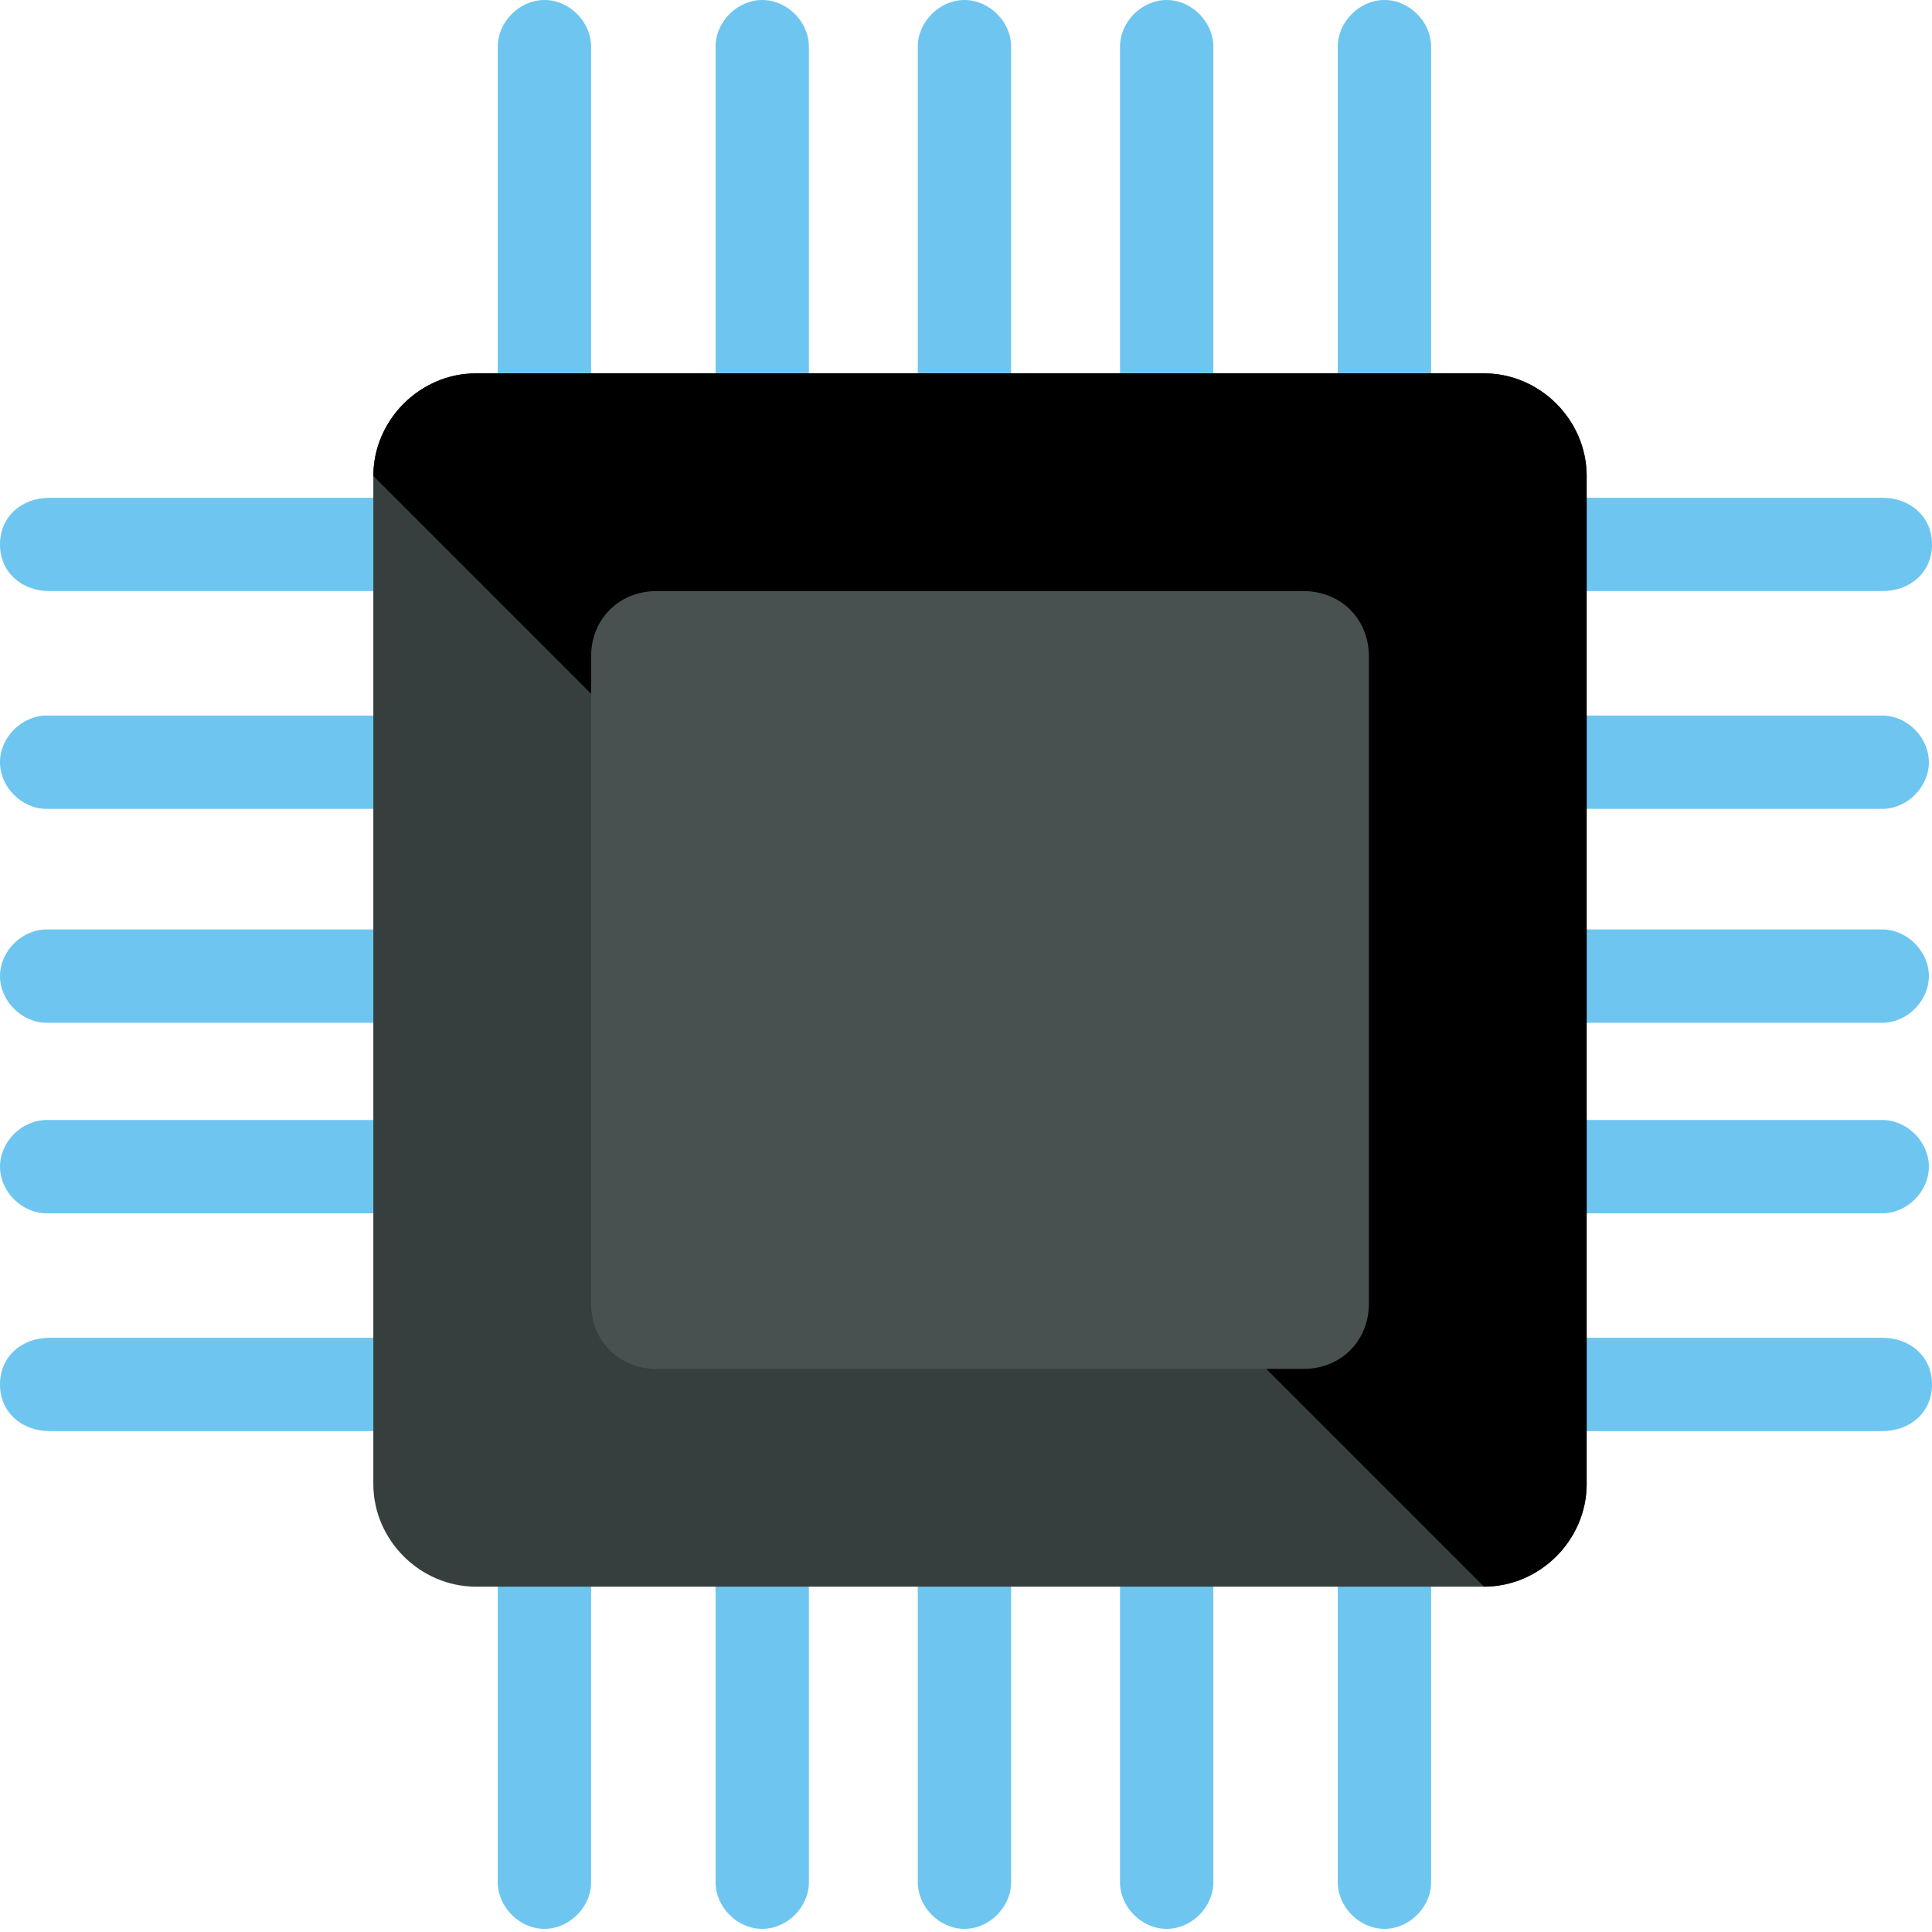 <svg width="496.8" height="496.8" xmlns="http://www.w3.org/2000/svg">

 <g>
  <title>Layer 1</title>
  <path id="svg_1" fill="#6ec6f0" d="m152,484c0,6.4 -5.6,12 -12,12l0,0c-6.4,0 -12,-5.6 -12,-12l0,-472c0,-6.4 5.6,-12 12,-12l0,0c6.4,0 12,5.6 12,12l0,472z"/>
  <path id="svg_3" fill="#6ec6f0" d="m208,484c0,6.4 -5.6,12 -12,12l0,0c-6.4,0 -12,-5.6 -12,-12l0,-472c0,-6.4 5.6,-12 12,-12l0,0c6.4,0 12,5.6 12,12l0,472z"/>
  <path id="svg_5" fill="#6ec6f0" d="m312,484c0,6.4 -5.6,12 -12,12l0,0c-6.4,0 -12,-5.6 -12,-12l0,-472c0,-6.4 5.6,-12 12,-12l0,0c6.4,0 12,5.6 12,12l0,472z"/>
  <path id="svg_7" fill="#6ec6f0" d="m368,484c0,6.4 -5.6,12 -12,12l0,0c-6.4,0 -12,-5.6 -12,-12l0,-472c0,-6.4 5.6,-12 12,-12l0,0c6.4,0 12,5.6 12,12l0,472z"/>
  <path id="svg_9" fill="#6ec6f0" d="m260,484c0,6.4 -5.6,12 -12,12l0,0c-6.4,0 -12,-5.6 -12,-12l0,-472c0,-6.4 5.6,-12 12,-12l0,0c6.4,0 12,5.6 12,12l0,472z"/>
  <path id="svg_11" fill="#6ec6f0" d="m12.8,152c-7.2,0 -12.8,-4.8 -12.8,-12l0,0c0,-7.2 5.6,-12 12.8,-12l471.2,0c7.2,0 12.8,4.8 12.8,12l0,0c0,7.2 -5.6,12 -12.8,12l-471.2,0z"/>
  <path id="svg_13" fill="#6ec6f0" d="m496,196c0,6.4 -5.6,12 -12,12l-472,0c-6.4,0 -12,-5.6 -12,-12l0,0c0,-6.4 5.6,-12 12,-12l472,0c6.4,0 12,5.6 12,12l0,0z"/>
  <path id="svg_15" fill="#6ec6f0" d="m496,300c0,6.4 -5.6,12 -12,12l-472,0c-6.4,0 -12,-5.6 -12,-12l0,0c0,-6.4 5.6,-12 12,-12l472,0c6.4,0 12,5.6 12,12l0,0z"/>
  <path id="svg_17" fill="#6ec6f0" d="m496,251c0,6.4 -5.6,12 -12,12l-472,0c-6.4,0 -12,-5.6 -12,-12l0,0c0,-6.4 5.6,-12 12,-12l472,0c6.4,0 12,5.6 12,12l0,0z"/>
  <path id="svg_19" fill="#6ec6f0" d="m12.8,368c-7.2,0 -12.8,-4.8 -12.8,-12l0,0c0,-7.2 5.6,-12 12.8,-12l471.2,0c7.2,0 12.8,4.8 12.8,12l0,0c0,7.2 -5.6,12 -12.8,12l-471.2,0z"/>
  <path id="svg_21" fill="#363F3E" d="m408,381.6c0,14.4 -12,26.4 -26.4,26.4l-259.2,0c-14.4,0 -26.4,-12 -26.4,-26.4l0,-259.2c0,-14.4 12,-26.4 26.4,-26.4l259.2,0c14.4,0 26.4,12 26.4,26.4l0,259.2z"/>
  <path id="svg_22" d="m96,122.4c0,-14.4 12,-26.4 26.4,-26.4l259.2,0c14.4,0 26.4,12 26.4,26.4l0,259.2c0,14.4 -12,26.4 -26.4,26.4"/>
  <path id="svg_23" fill="#495150" d="m352,335.2c0,9.6 -7.2,16.8 -16.8,16.8l-166.4,0c-9.6,0 -16.8,-7.2 -16.8,-16.8l0,-166.4c0,-9.6 7.2,-16.8 16.8,-16.8l166.4,0c9.6,0 16.8,7.2 16.8,16.8l0,166.4z"/>
  <g id="svg_29"/>
  <g id="svg_30"/>
  <g id="svg_31"/>
  <g id="svg_32"/>
  <g id="svg_33"/>
  <g id="svg_34"/>
  <g id="svg_35"/>
  <g id="svg_36"/>
  <g id="svg_37"/>
  <g id="svg_38"/>
  <g id="svg_39"/>
  <g id="svg_40"/>
  <g id="svg_41"/>
  <g id="svg_42"/>
  <g id="svg_43"/>
 </g>
</svg>